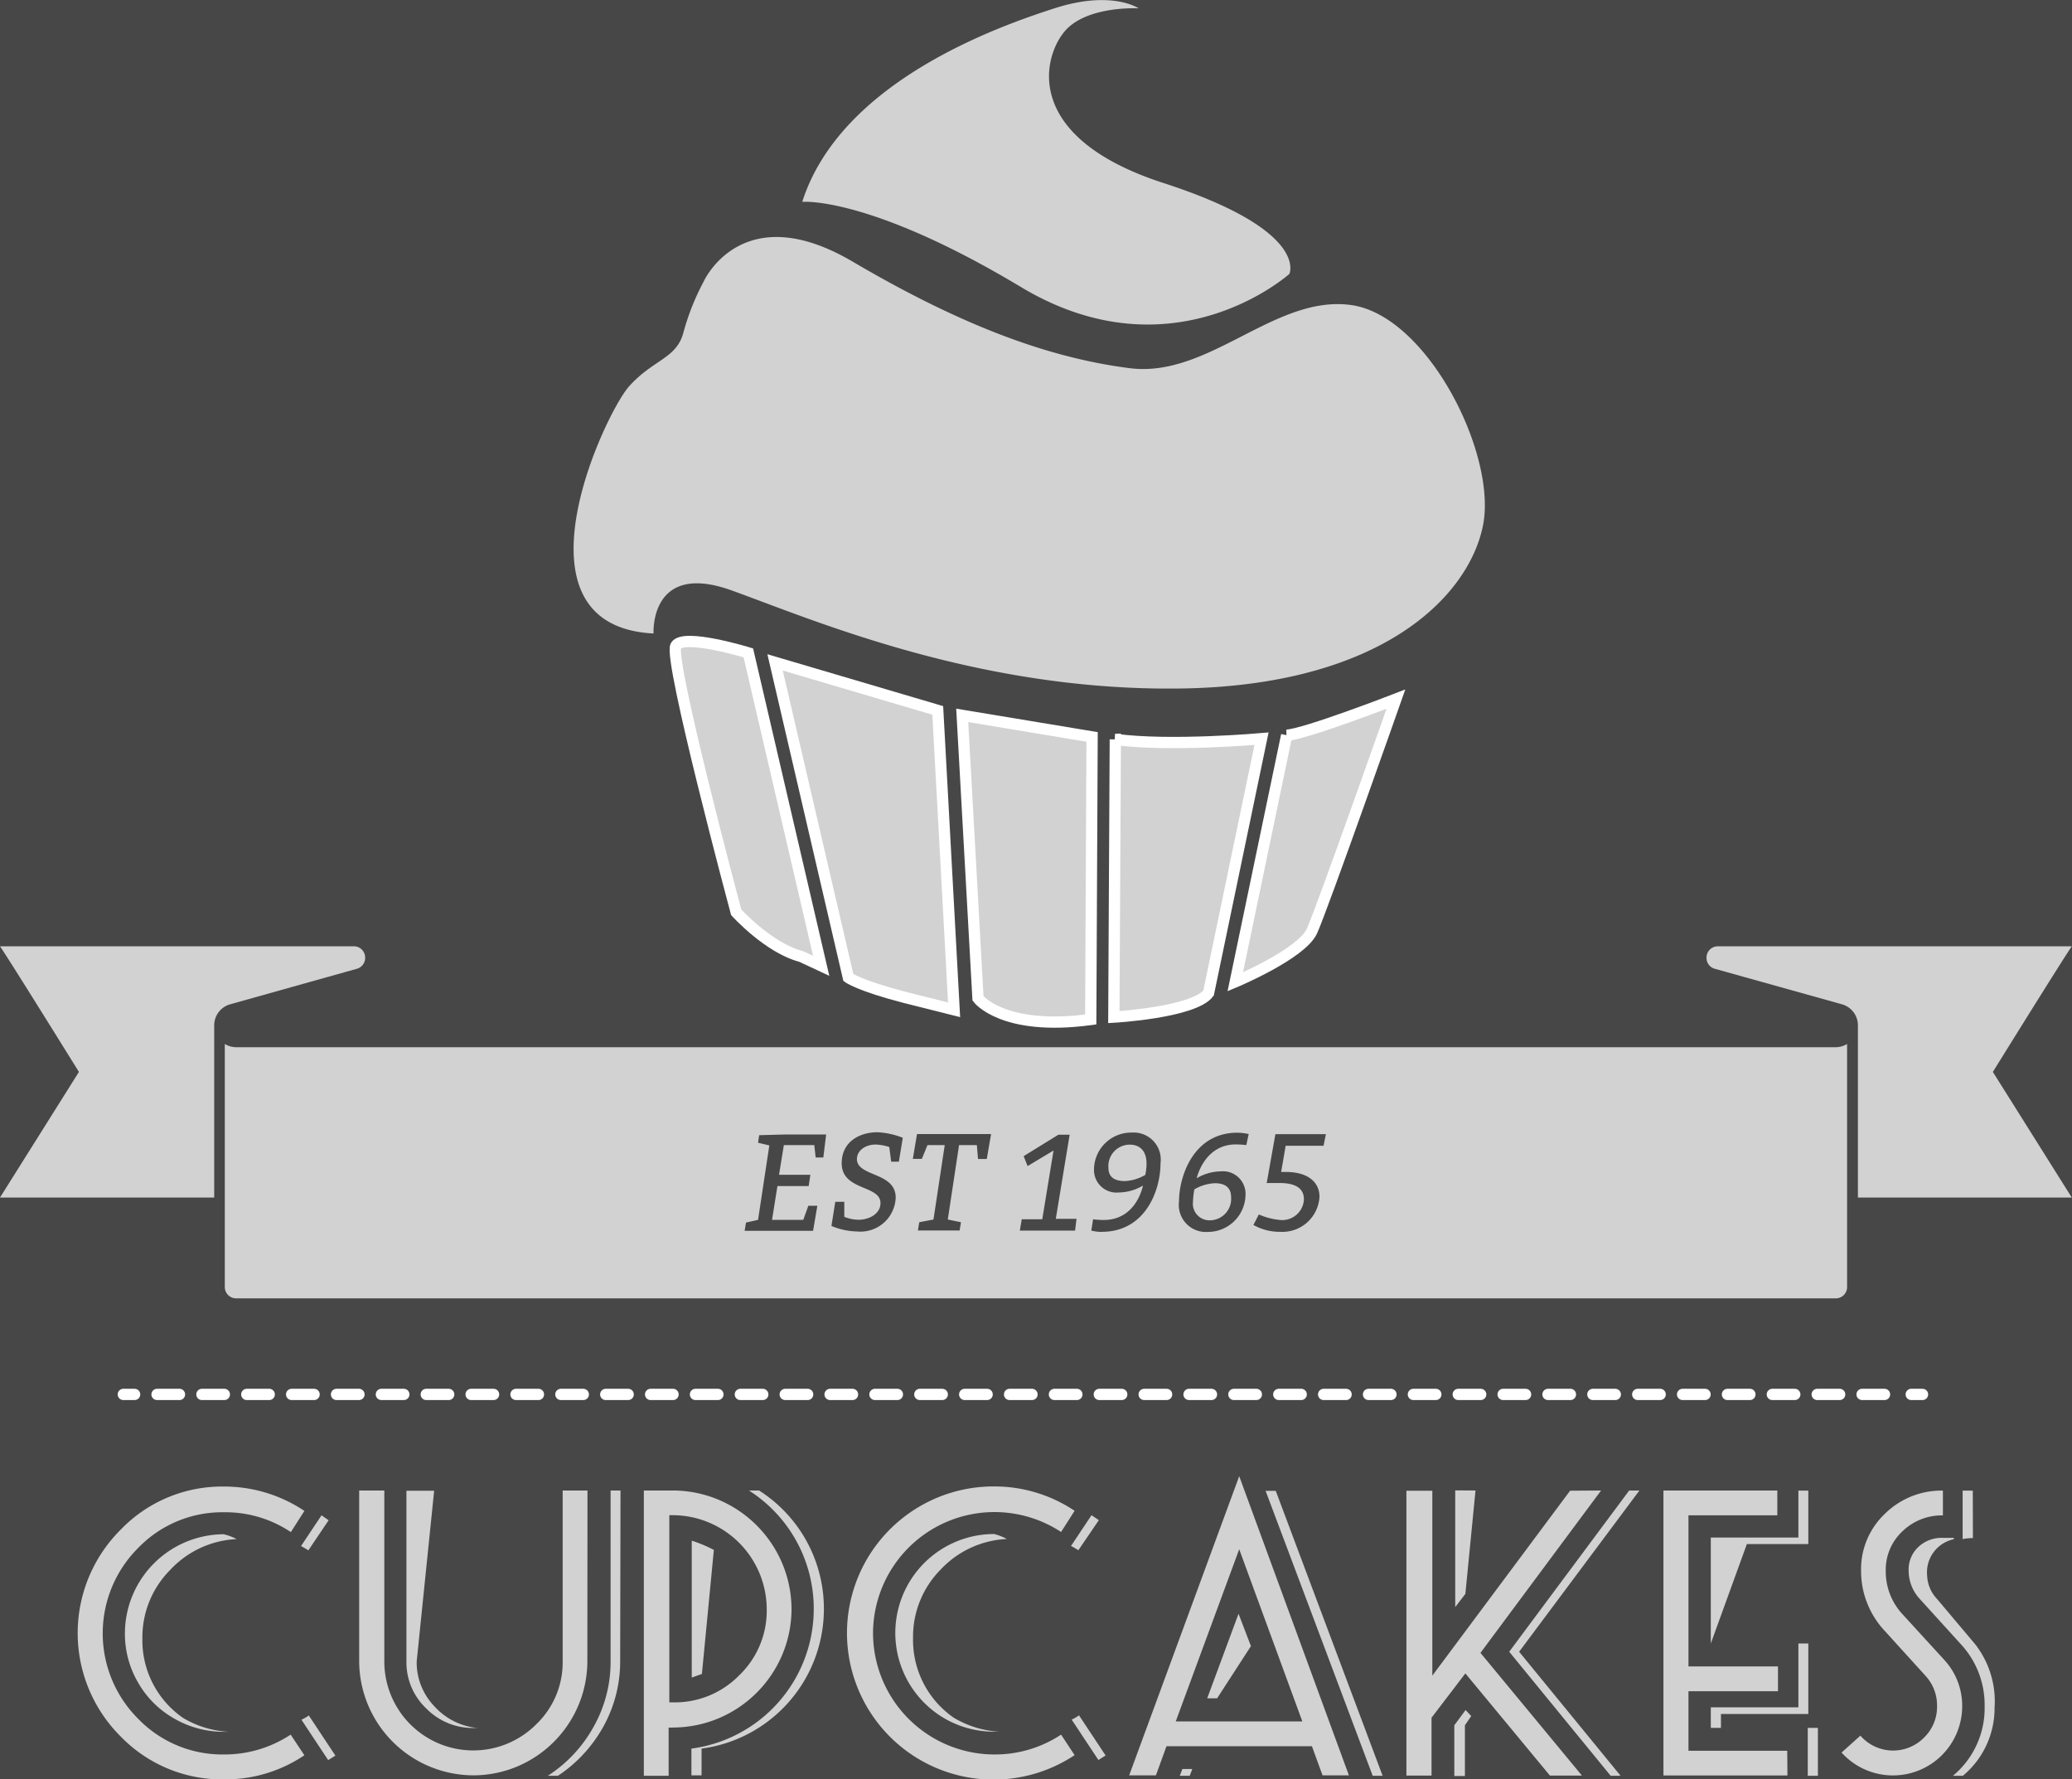 <?xml version="1.0" encoding="UTF-8"?>
<svg xmlns="http://www.w3.org/2000/svg" xmlns:v="https://vecta.io/nano" viewBox="0 0 183.79 157.8" opacity=".9">
  <rect x="0" y="0" width="183.79" height="157.8" fill="#333333" stroke="none"/>
  <g fill="#cdcdcd">
    <path d="M19 106.2V90.93a1.94 1.94 0 0 1 1.39-1.86l11.24-3.15a1 1 0 0 0 .76-1h0a1 1 0 0 0-1-1H0c.87 1.26 7 11.14 7 11.14L0 106.2zm145.8 0V90.93a1.94 1.94 0 0 0-1.39-1.86l-11.28-3.15a1 1 0 0 1-.76-1h0a1 1 0 0 1 1-1h31.4c-.87 1.26-7 11.14-7 11.14l7 11.14zm-1.95-13.33H20.94a1.94 1.94 0 0 1-1-.29v21.56a1 1 0 0 0 1 1h141.9a1 1 0 0 0 1-1V92.58a1.93 1.93 0 0 1-1 .29zm-89.82 9.78h-.68l-.12-1.1h-2.7l-.43 2.63h2.78l-.15 1h-2.77l-.48 3h2.77l.45-1.25h.8l-.38 2.22h-6.07l.12-.73 1.07-.24 1-6.6-1-.24.1-.67 2.27-.06h3.67zm6.7.37h-.68l-.17-1.3a4.22 4.22 0 0 0-1.2-.22c-1 0-1.67.6-1.67 1.28 0 1.6 3.44 1.13 3.44 3.43a3.13 3.13 0 0 1-3.42 3 6.21 6.21 0 0 1-2.28-.49l.34-2.14h.8v1.33a3.41 3.41 0 0 0 1.28.26c.88 0 1.93-.5 1.93-1.48 0-1.62-3.44-1.07-3.44-3.53 0-1.92 1.6-2.75 3.17-2.75a7.06 7.06 0 0 1 2.25.49zm7.8-.24h-.78l-.1-1.23h-1.58l-1 6.6 1.17.24-.12.73h-3.7l.12-.73 1.26-.24 1-6.6h-1.53l-.5 1.22h-.8l.37-2.2h6.57zm7.83 6.35h-4.9l.17-1h1.82l1-6.1-2.3 1.38-.35-.88 3.08-1.9h1l-1.23 7.46h1.84zm2.37.12a3.91 3.91 0 0 1-.93-.12l.16-1a7.73 7.73 0 0 0 .94.06c2.93 0 3.48-3.05 3.48-3.05a4.27 4.27 0 0 1-2.12.61 2 2 0 0 1-2.22-2.05 3.3 3.3 0 0 1 3.36-3.26 2.4 2.4 0 0 1 2.54 2.72c0 2.46-1.38 6.08-5.2 6.08zm12.82-7.7a7.41 7.41 0 0 0-.93-.06c-2.82 0-3.47 3-3.47 3a4.26 4.26 0 0 1 2.12-.61 2 2 0 0 1 2.21 2.06 3.34 3.34 0 0 1-3.36 3.31 2.4 2.4 0 0 1-2.54-2.7c0-2.15 1.23-6.1 5.18-6.1a4.89 4.89 0 0 1 1 .12zm6.85.06h-3.36l-.4 2.32h.4c2 0 3 .92 3 2.2a3.29 3.29 0 0 1-3.47 3.11 4.72 4.72 0 0 1-2.39-.61l.48-.93a6.09 6.09 0 0 0 2 .5 1.93 1.93 0 0 0 2-1.83c0-1-.75-1.46-2.2-1.46h-1.1l.77-4.33h4.48zm-17.18-.1a1.9 1.9 0 0 0-1.9 2.06c0 .8.52 1.17 1.45 1.17a3.88 3.88 0 0 0 1.82-.55 5 5 0 0 0 .11-1c0-1.18-.65-1.68-1.48-1.68zm5.6 5.06a1.47 1.47 0 0 0 1.48 1.65 1.9 1.9 0 0 0 1.9-2.05c0-.83-.5-1.24-1.44-1.24a3.88 3.88 0 0 0-1.82.55 7.17 7.17 0 0 0-.12 1.09z"></path>
    <path d="M66.38 57.9s-5.75-1.77-6.43-.63S65.3 80.9 65.3 80.9s2.85 3.16 5.76 3.92l1.78.83zm2.37.84l6.5 27.95s.92.7 5 1.76l4.38 1.1L83.18 63zm16.6 4.7l1.4 25.1s2.18 2.93 10 1.87l.12-25.06zm13.58 2.13L98.8 90.2s7.06-.4 8.4-2.13l4.7-22.56s-8.16.72-12.98.06zm15.2-.37l-4.56 21.87s5.87-2.46 6.8-4.5S123.82 62 123.82 62s-8.1 3.14-9.7 3.2z" stroke="#fff" stroke-miterlimit="10" fill-rule="evenodd"></path>
    <path d="M57.97 56.18s-.37-6.45 6.93-3.82 21.8 8.92 39.7 8.7 25.66-8.13 26.94-14.44-4.92-18.64-11.7-19.57-12.6 6.5-19.64 5.6S85.5 29 75.63 23.2 62.4 25 62.4 25a21.55 21.55 0 0 0-1.77 4.45c-.6 2.36-2.66 2.4-4.82 4.8S44.76 55.5 57.97 56.18zm13.2-38.28s5.9-.54 19.4 7.56 23.8-1.17 23.8-1.17 1.83-3.85-11.17-8.06S92.63 4.5 94.7 2.5 101 .74 101 .74 98.63-.9 93.56.73s-19 6.52-22.4 17.17z" fill-rule="evenodd"></path>
    <path d="M27 155.66a12.52 12.52 0 0 1-7.12 2.14 12.51 12.51 0 0 1-9.18-3.81 12.93 12.93 0 0 1 0-18.33 12.48 12.48 0 0 1 9.18-3.83 12.79 12.79 0 0 1 7.12 2.16l-1.2 1.88a10.43 10.43 0 0 0-5.92-1.76 10.37 10.37 0 0 0-7.61 3.15 10.7 10.7 0 0 0 0 15.18 10.38 10.38 0 0 0 7.59 3.15 10.62 10.62 0 0 0 5.92-1.76zm-6-19.17a8.59 8.59 0 0 0-5.91 2.74 8.47 8.47 0 0 0-2.46 6.06 8.37 8.37 0 0 0 3.61 7.06 8.77 8.77 0 0 0 4.07 1.23h-.47a8.75 8.75 0 0 1-4.48-1.23 8.47 8.47 0 0 1-3.12-3.15 8.56 8.56 0 0 1-1.16-4.35 8.81 8.81 0 0 1 8.76-8.79 4.84 4.84 0 0 1 1.15.43zm8.15-1.67l-1.8 2.67a6.09 6.09 0 0 0-.65-.38l1.82-2.73zm.6 20.87l-.64.4-2.37-3.58a3.69 3.69 0 0 0 .65-.38zm22.35-8.35c-.027 5.572-4.538 10.083-10.1 10.1a10.16 10.16 0 0 1-10.14-10.1v-15.16h2.23v15.15a7.89 7.89 0 0 0 13.48 5.58 7.59 7.59 0 0 0 2.34-5.58v-15.15h2.2zm-9.67 5.9H42a5.77 5.77 0 0 1-4.19-1.73 5.63 5.63 0 0 1-1.76-4.16V132.2h2.46l-1.55 15.15a5.63 5.63 0 0 0 1.6 4 5.89 5.89 0 0 0 3.88 1.9zm12.58-5.9a11.87 11.87 0 0 1-1.52 5.83 12.48 12.48 0 0 1-4 4.31h-.9a12.1 12.1 0 0 0 4.06-4.34 11.69 11.69 0 0 0 1.51-5.8v-15.16h.88zm15.2-4.64c-.022 5.796-4.724 10.485-10.52 10.5a1.74 1.74 0 0 1-.38 0v4.28h-2.2v-25.3h2.58c5.8.022 10.498 4.72 10.52 10.52zm-2.2 0a8.36 8.36 0 0 0-8.32-8.33h-.32v16.6h.35a8 8 0 0 0 5.88-2.43 7.93 7.93 0 0 0 2.41-5.83zm5.07 0a12.49 12.49 0 0 1-10.85 12.37v2.37h-.9v-2.37a12.49 12.49 0 0 0 10.85-12.37 12.41 12.41 0 0 0-5.75-10.52h.9a12.41 12.41 0 0 1 5.75 10.52zm-9.76-5.25l-1.06 11-.9.32v-12.14a11.92 11.92 0 0 1 1.96.82zm32 18.2a13 13 0 1 1-7.12-23.83 12.79 12.79 0 0 1 7.12 2.16l-1.2 1.88a10.77 10.77 0 0 0-16.68 9 10.78 10.78 0 0 0 10.76 10.73 10.62 10.62 0 0 0 5.92-1.76zm-6-19.17a8.59 8.59 0 0 0-5.91 2.74 8.46 8.46 0 0 0-2.42 6.05 8.37 8.37 0 0 0 3.61 7.06 8.77 8.77 0 0 0 4.05 1.24h-.47a8.76 8.76 0 0 1-4.49-1.23 8.77 8.77 0 0 1 4.49-16.3 4.85 4.85 0 0 1 1.13.44zm8.15-1.67l-1.82 2.67a6.1 6.1 0 0 0-.65-.38l1.82-2.73zm.6 20.87l-.64.4-2.37-3.58a3.7 3.7 0 0 0 .65-.38zm21.58 1.76h-2.34l-.94-2.58h-12.9l-.94 2.58h-2.37l9.76-26.53zm-4.13-4.78l-5.6-15.27-5.63 15.27zm-9.76 4.22l-.23.6h-.88l.23-.6zm5.2-10.9l-3 4.63h-.88l2.78-7.5zm11.68 11.5h-.88l-9.5-25.27h.9zm19.38-25.3l-10.7 14.4 9 10.88h-2.84l-7.5-9.06-3 3.93v5.13h-2.23V132.2h2.3v16.4l12.22-16.4zm-11.52 20l-.56.82v4.5h-.94V153l1-1.35zm.38-20l-.9 9.17-.9 1.17v-10.35zm14.54 0l-10.67 14.3 9 11h-.88l-9-11 10.64-14.3zm13.13 25.27h-11v-25.27h10.1v2.2h-7.88v13.4h7.94v2.2h-7.94v5.28h8.76zm1.85-20.52h-5.45l-3.2 8.82v-9.4h7.77v-4.16h.88zm0 15.07h-7.75v1.23h-.9v-1.82h7.77v-5.66h.88zm.85 5.48h-.9v-4.25h.9zm12.8-6.16a6.14 6.14 0 0 1-10.7 4.1l1.67-1.5a3.85 3.85 0 0 0 5.66.16 3.8 3.8 0 0 0 1.14-2.77 3.87 3.87 0 0 0-1-2.67l-3.63-4a7.76 7.76 0 0 1-2.11-5.33 6.77 6.77 0 0 1 2.12-5.07 7.14 7.14 0 0 1 5.14-2.05v2.2a5 5 0 0 0-3.59 1.41 4.65 4.65 0 0 0-1.48 3.52 5.57 5.57 0 0 0 1.52 3.87l3.66 4a6 6 0 0 1 1.6 4.13zm2.87 0a7.79 7.79 0 0 1-2.81 6.16h-.88a7.79 7.79 0 0 0 2.81-6.16 7.9 7.9 0 0 0-2.11-5.51l-3.63-4a3.69 3.69 0 0 1-1-2.52 2.73 2.73 0 0 1 .86-2.1 3 3 0 0 1 2.15-.81h1v.12a3 3 0 0 0-2.37 3.22 3.19 3.19 0 0 0 .88 2.08l3.37 4a8.23 8.23 0 0 1 1.74 5.52zM175 136.4a4.62 4.62 0 0 0-.91.09v-4.3h.9zM10.94 123.66h159.6"></path>
  </g>
  <g stroke="#fff" stroke-miterlimit="10" fill="none" stroke-linecap="round">
    <path d="M10.94 123.66h1"></path>
    <path stroke-dasharray="1.99 1.99" d="M13.93 123.66h154.6"></path>
    <path d="M169.53 123.66h1"></path>
  </g>
</svg>
